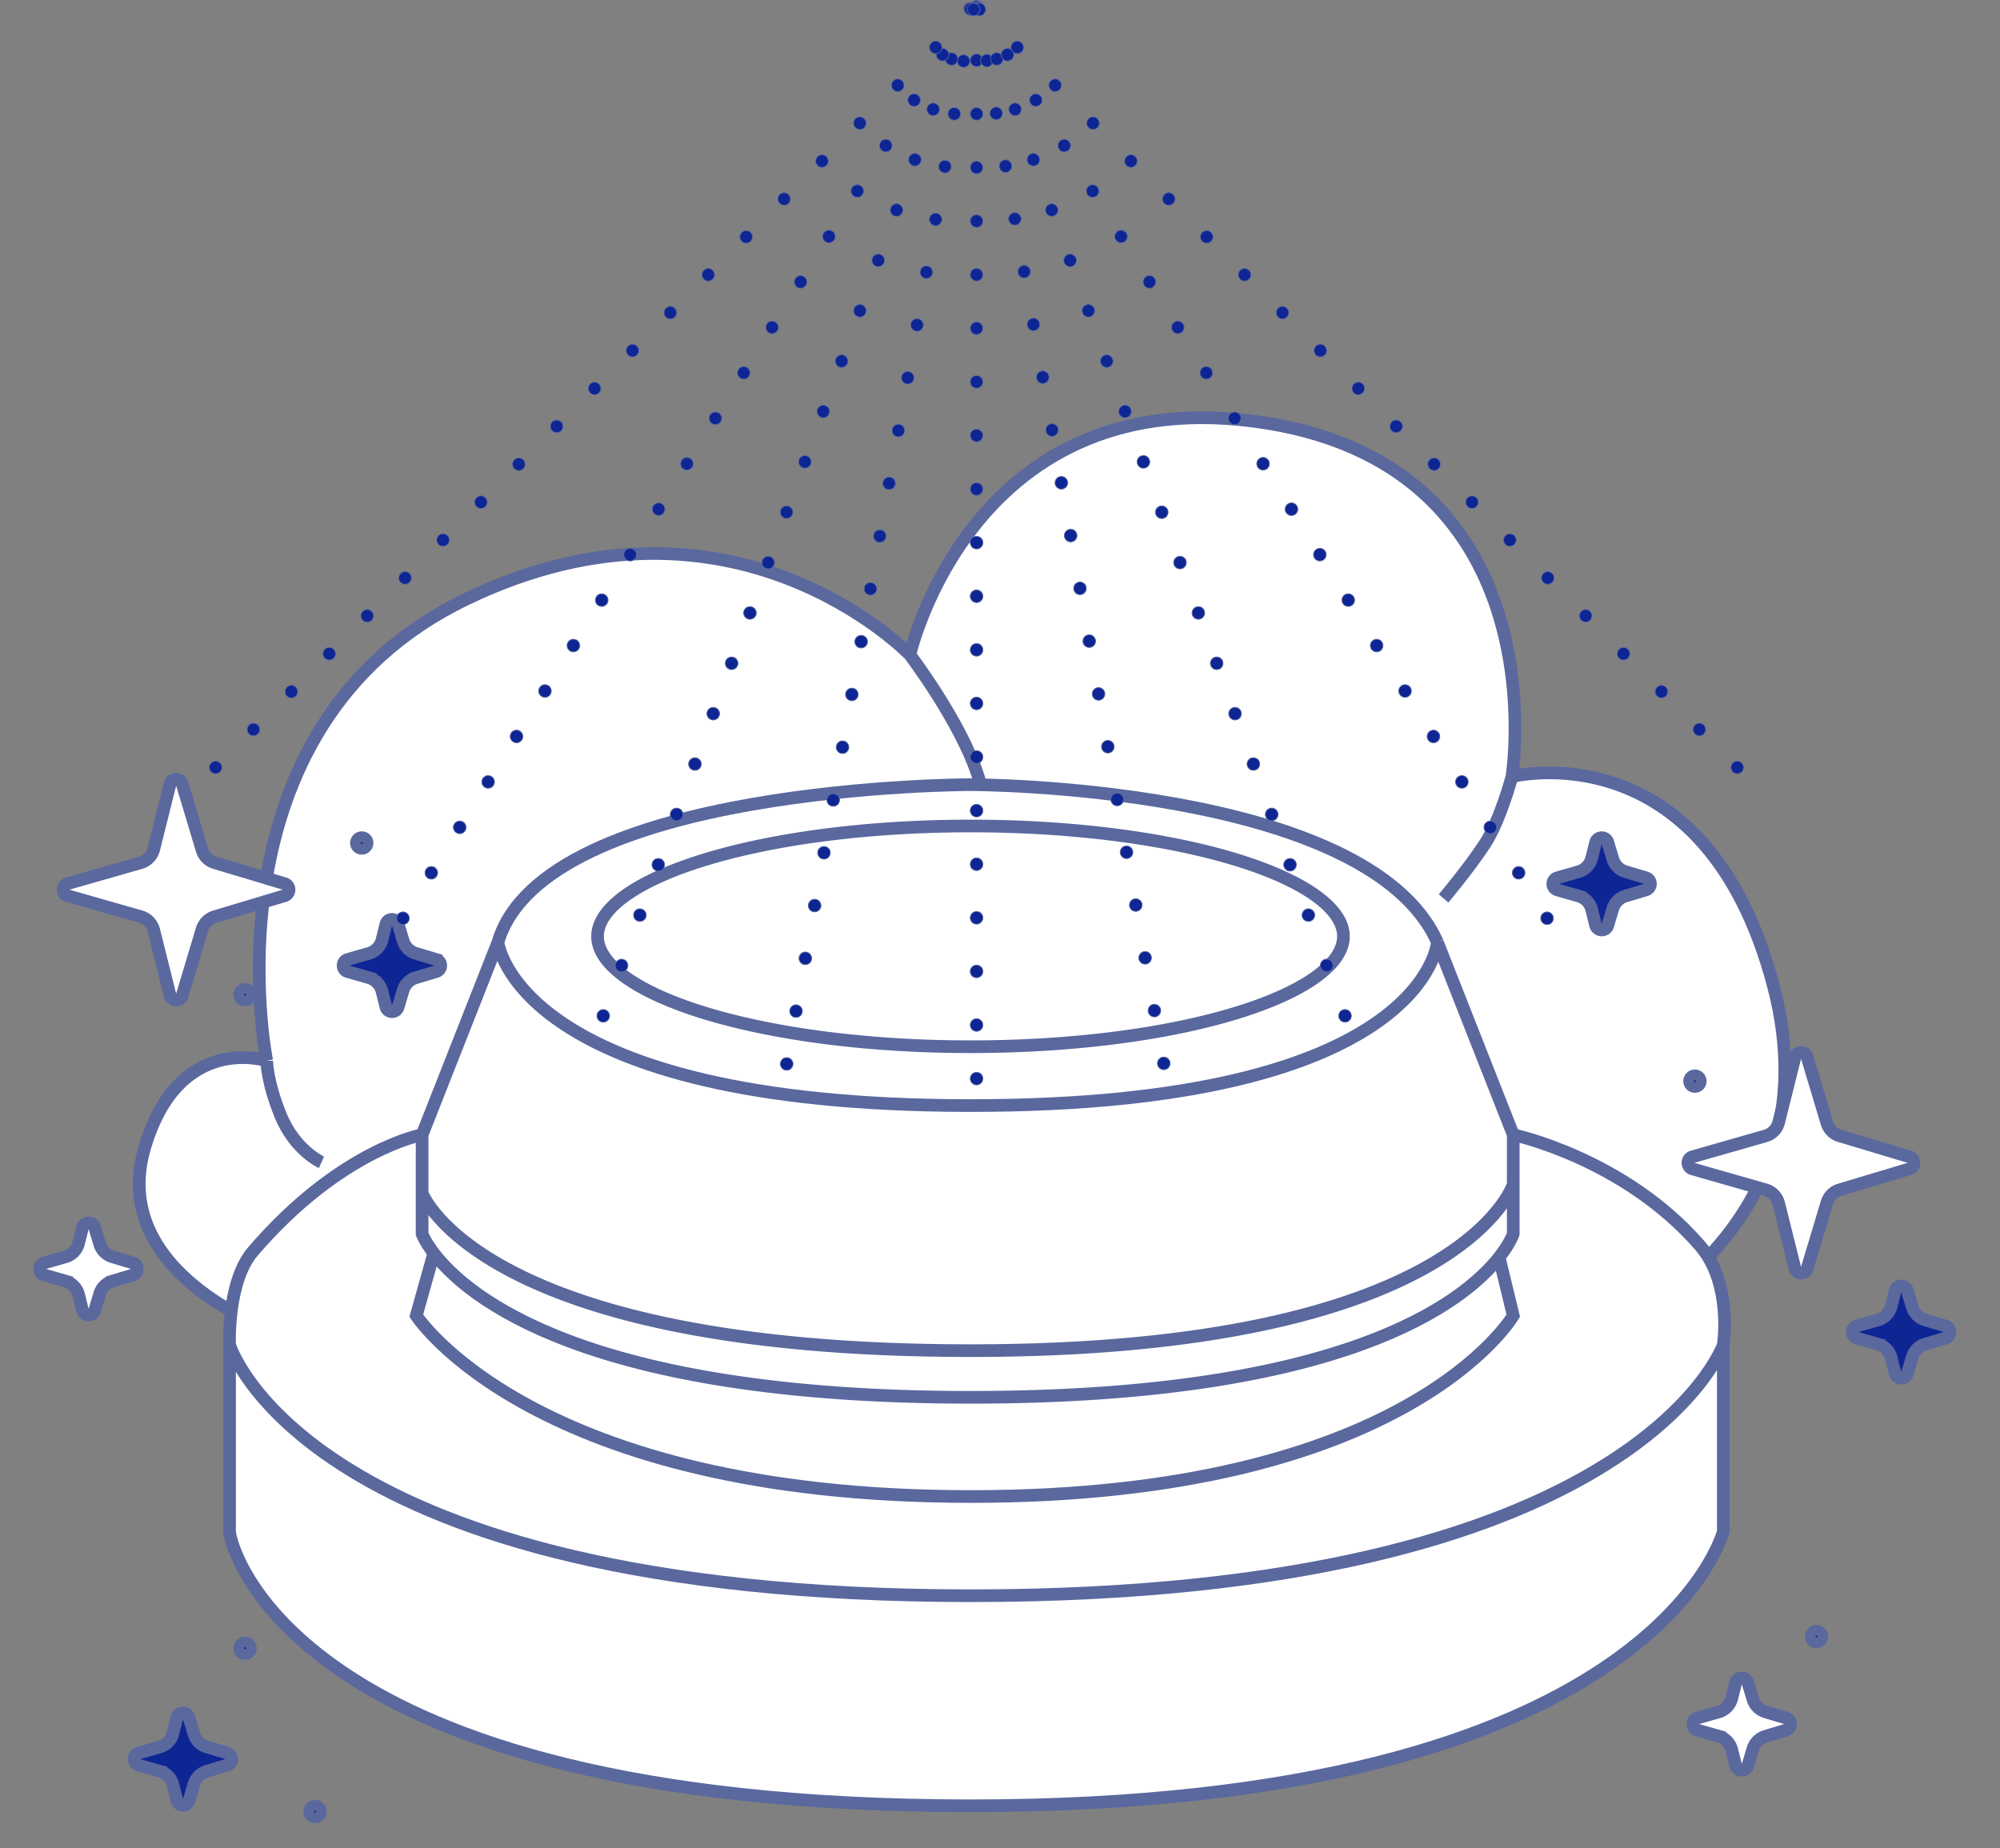 <svg xmlns="http://www.w3.org/2000/svg" width="158" height="146" fill="none"><rect width="100%" height="100%" fill="#808080" stroke="none"/><path fill="#fff" d="M11.442 90.625C8.208 101.505 23.782 106 23.782 106h101.612s20.088-7.89 14.683-28.204c-5.405-20.313-20.635-16.445-20.635-16.445s3.879-24.181-19.362-27.923c-23.24-3.742-28.201 18.301-28.201 18.301s-13.957-14.56-35.036-4.403-15.77 36.477-15.77 36.477-6.931-2.265-9.631 6.822"/><path stroke="#5A689E" d="M21.073 83.803s-6.931-2.265-9.631 6.822C8.208 101.505 23.782 106 23.782 106h101.612s20.088-7.89 14.683-28.204c-5.405-20.313-20.635-16.445-20.635-16.445m-98.37 22.452s-5.308-26.32 15.771-36.477S71.88 51.73 71.88 51.73M21.073 83.803s0 1.603 1.08 4.276c1.138 2.811 3.244 3.742 3.244 3.742m46.482-40.092s4.96-22.043 28.201-18.301 19.362 27.923 19.362 27.923M71.879 51.73s4.04 5.312 5.405 9.622c1.45 4.583 1.08 12.295 1.08 12.295m41.078-12.295s-.915 3.463-2.155 5.346c-1.305 1.98-3.243 4.276-3.243 4.276"/><path fill="#fff" d="M39.34 74.433c3.687-12.446 37.337-12.446 37.337-12.446s31.345.001 36.877 12.446l5.992 15.212s8.758 1.845 14.751 8.76c2.597 2.996 1.844 7.836 1.844 7.836v14.749s-5.532 21.667-59.464 21.667-58.542-20.744-58.542-21.667v-14.749s-.21-4.979 1.844-7.376c6.914-8.066 13.368-9.22 13.368-9.22z"/><path stroke="#5A689E" d="M39.34 74.433c3.687-12.446 37.337-12.446 37.337-12.446s31.345.001 36.877 12.446m-74.215 0-5.992 15.212m5.992-15.212s1.383 12.908 37.338 12.908 36.877-12.908 36.877-12.908M33.347 89.645s-6.454 1.154-13.368 9.22c-2.054 2.397-1.844 7.376-1.844 7.376m15.212-16.596v4.61m-15.212 11.986v14.749c0 .923 4.61 21.667 58.542 21.667s59.464-21.667 59.464-21.667v-14.749m-118.006 0s5.992 19.821 58.542 19.821c52.549 0 59.464-19.821 59.464-19.821m0 0s.753-4.84-1.844-7.837c-5.993-6.914-14.751-8.76-14.751-8.76m0 0-5.992-15.21m5.992 15.21v3.92m-86.2.692v3.227s.212.59.923 1.52m-.922-4.747s4.609 12.446 43.33 12.446 42.869-13.138 42.869-13.138m0 0v3.919s-.235.73-1.114 1.843m-84.163-.324c2.611 3.413 11.971 11.387 42.408 11.387 29.509 0 38.939-7.496 41.755-11.063m-84.163-.324-1.383 4.934s9.219 14.29 43.79 14.29c34.573 0 42.87-14.29 42.87-14.29l-1.114-4.61"/><path fill="#fff" stroke="#5A689E" d="M106.132 73.972c0 1.036-.684 2.119-2.149 3.184-1.454 1.058-3.59 2.031-6.274 2.857-5.363 1.65-12.801 2.678-21.04 2.678s-15.677-1.028-21.04-2.678c-2.683-.826-4.82-1.8-6.273-2.857-1.465-1.065-2.149-2.148-2.149-3.184s.684-2.118 2.149-3.184c1.454-1.058 3.59-2.031 6.274-2.857 5.362-1.65 12.801-2.678 21.04-2.678s15.676 1.028 21.039 2.678c2.684.826 4.82 1.8 6.274 2.857 1.465 1.066 2.149 2.148 2.149 3.184ZM11.106 68.158a1.5 1.5 0 0 0 1.043-1.078l1.282-5.13c.124-.492.818-.508.964-.022l1.566 5.219a1.5 1.5 0 0 0 1.005 1.006l5.511 1.653a.5.5 0 0 1 0 .958l-5.51 1.653a1.5 1.5 0 0 0-1.006 1.006l-1.566 5.218c-.146.487-.84.47-.964-.022l-1.282-5.13a1.5 1.5 0 0 0-1.043-1.078l-5.76-1.645c-.483-.139-.483-.824 0-.962zM139.473 89.738a1.5 1.5 0 0 0 1.043-1.079l1.282-5.129c.124-.493.818-.509.964-.022l1.566 5.219a1.5 1.5 0 0 0 1.006 1.005l5.51 1.653a.5.5 0 0 1 0 .958l-5.51 1.653a1.5 1.5 0 0 0-1.006 1.006l-1.566 5.219c-.146.486-.84.47-.964-.023l-1.282-5.129a1.5 1.5 0 0 0-1.043-1.078l-5.759-1.646c-.484-.138-.484-.823 0-.961z"/><path fill="#0E2594" stroke="#5A689E" d="M29.136 75.321a1.5 1.5 0 0 0 1.043-1.078l.307-1.23c.123-.492.818-.508.964-.022l.395 1.319a1.5 1.5 0 0 0 1.006 1.005l1.61.483a.5.5 0 0 1 0 .958l-1.61.483a1.5 1.5 0 0 0-1.006 1.006l-.395 1.318c-.146.487-.841.47-.964-.023l-.307-1.228a1.5 1.5 0 0 0-1.043-1.079l-.132.461.131-.46-1.664-.476c-.483-.138-.483-.823 0-.962z"/><path fill="#fff" stroke="#5A689E" d="M135.768 135.246a1.5 1.5 0 0 0 1.043-1.079l.308-1.228c.123-.493.818-.509.964-.023l.395 1.318c.145.483.523.861 1.006 1.006l1.61.483a.5.5 0 0 1 0 .958l-1.61.483a1.5 1.5 0 0 0-1.006 1.006l-.395 1.318c-.146.486-.841.47-.964-.023l-.308-1.228a1.5 1.5 0 0 0-1.043-1.079l-.131.461.131-.461-1.664-.475c-.483-.138-.483-.824 0-.962zM5.167 99.291a1.5 1.5 0 0 0 1.043-1.078l.307-1.229c.123-.493.818-.509.964-.022l.395 1.318a1.5 1.5 0 0 0 1.006 1.005l1.61.484c.475.142.475.815 0 .957l-1.61.483a1.5 1.5 0 0 0-1.006 1.006l-.395 1.318c-.146.487-.84.471-.964-.022l-.307-1.229a1.5 1.5 0 0 0-1.043-1.078l-.132.46.132-.46-1.664-.476c-.484-.138-.484-.823 0-.961z"/><path fill="#0E2594" stroke="#5A689E" d="M124.702 68.867a1.5 1.5 0 0 0 1.043-1.078l.307-1.229c.123-.493.818-.509.964-.022l.396 1.318c.144.483.522.86 1.005 1.006l1.611.483a.5.5 0 0 1 0 .957l-1.611.484a1.5 1.5 0 0 0-1.005 1.005l-.396 1.318c-.146.487-.841.47-.964-.022l-.307-1.229a1.5 1.5 0 0 0-1.043-1.078l-.132.46.132-.46-1.664-.476c-.484-.138-.484-.823 0-.961zM12.62 138.011a1.5 1.5 0 0 0 1.043-1.078l.307-1.229c.123-.493.818-.509.964-.022L15.33 137a1.5 1.5 0 0 0 1.005 1.006l1.61.483c.476.142.476.815 0 .958l-1.61.483c-.483.144-.86.522-1.006 1.005l-.395 1.318c-.146.487-.84.471-.964-.022l-.307-1.229a1.5 1.5 0 0 0-1.043-1.078l-.132.461.132-.461-1.664-.476c-.484-.138-.484-.823 0-.961zM148.362 104.276a1.5 1.5 0 0 0 1.043-1.079l.307-1.229c.124-.492.818-.509.964-.022l.396 1.318a1.5 1.5 0 0 0 1.005 1.006l1.611.483c.475.142.475.815 0 .958l-1.611.483a1.5 1.5 0 0 0-1.005 1.005l-.396 1.318c-.146.487-.84.471-.964-.022l-.307-1.229a1.5 1.5 0 0 0-1.043-1.078l-.132.461.132-.461-1.664-.475c-.484-.139-.484-.824 0-.962z"/><circle cx="28.578" cy="66.597" r=".5" fill="#0E2594" stroke="#5A689E" stroke-width=".844"/><circle cx="19.359" cy="78.582" r=".5" fill="#0E2594" stroke="#5A689E" stroke-width=".844"/><circle cx="19.359" cy="130.21" r=".5" fill="#0E2594" stroke="#5A689E" stroke-width=".844"/><circle cx="24.891" cy="143.116" r=".5" fill="#0E2594" stroke="#5A689E" stroke-width=".844"/><circle cx="143.508" cy="129.288" r=".5" fill="#0E2594" stroke="#5A689E" stroke-width=".844"/><circle cx="133.898" cy="85.411" r=".5" fill="#0E2594" stroke="#5A689E" stroke-width=".844"/><circle cx="77.15" cy=".529" r=".5" fill="#0E2594" stroke="#5A689E" stroke-width=".058"/><circle cx="77.15" cy="4.764" r=".5" fill="#0E2594" stroke="#5A689E" stroke-width=".058"/><circle cx="77.15" cy="8.998" r=".5" fill="#0E2594" stroke="#5A689E" stroke-width=".058"/><circle cx="77.15" cy="13.231" r=".5" fill="#0E2594" stroke="#5A689E" stroke-width=".058"/><circle cx="77.15" cy="17.465" r=".5" fill="#0E2594" stroke="#5A689E" stroke-width=".058"/><circle cx="77.15" cy="21.699" r=".5" fill="#0E2594" stroke="#5A689E" stroke-width=".058"/><circle cx="77.15" cy="25.933" r=".5" fill="#0E2594" stroke="#5A689E" stroke-width=".058"/><circle cx="77.15" cy="30.167" r=".5" fill="#0E2594" stroke="#5A689E" stroke-width=".058"/><circle cx="77.15" cy="34.401" r=".5" fill="#0E2594" stroke="#5A689E" stroke-width=".058"/><circle cx="77.15" cy="38.635" r=".5" fill="#0E2594" stroke="#5A689E" stroke-width=".058"/><circle cx="77.15" cy="42.869" r=".5" fill="#0E2594" stroke="#5A689E" stroke-width=".058"/><circle cx="77.15" cy="47.103" r=".5" fill="#0E2594" stroke="#5A689E" stroke-width=".058"/><circle cx="77.15" cy="51.337" r=".5" fill="#0E2594" stroke="#5A689E" stroke-width=".058"/><circle cx="77.15" cy="55.571" r=".5" fill="#0E2594" stroke="#5A689E" stroke-width=".058"/><circle cx="77.15" cy="59.805" r=".5" fill="#0E2594" stroke="#5A689E" stroke-width=".058"/><circle cx="77.15" cy="64.039" r=".5" fill="#0E2594" stroke="#5A689E" stroke-width=".058"/><circle cx="77.15" cy="68.273" r=".5" fill="#0E2594" stroke="#5A689E" stroke-width=".058"/><circle cx="77.15" cy="72.507" r=".5" fill="#0E2594" stroke="#5A689E" stroke-width=".058"/><circle cx="77.15" cy="76.741" r=".5" fill="#0E2594" stroke="#5A689E" stroke-width=".058"/><circle cx="77.15" cy="80.975" r=".5" fill="#0E2594" stroke="#5A689E" stroke-width=".058"/><circle cx="77.15" cy="85.209" r=".5" fill="#0E2594" stroke="#5A689E" stroke-width=".058"/><circle cx=".529" cy=".529" r=".5" fill="#0E2594" stroke="#5A689E" stroke-width=".058" transform="scale(-1 1)rotate(-20 -37.623 219.379)"/><circle cx=".529" cy=".529" r=".5" fill="#0E2594" stroke="#5A689E" stroke-width=".058" transform="scale(-1 1)rotate(-20 -25.615 217.247)"/><circle cx=".529" cy=".529" r=".5" fill="#0E2594" stroke="#5A689E" stroke-width=".058" transform="scale(-1 1)rotate(-20 -13.61 215.138)"/><circle cx=".529" cy=".529" r=".5" fill="#0E2594" stroke="#5A689E" stroke-width=".058" transform="scale(-1 1)rotate(-20 -1.604 213.018)"/><circle cx=".529" cy=".529" r=".5" fill="#0E2594" stroke="#5A689E" stroke-width=".058" transform="scale(-1 1)rotate(-20 10.4 210.909)"/><circle cx=".529" cy=".529" r=".5" fill="#0E2594" stroke="#5A689E" stroke-width=".058" transform="scale(-1 1)rotate(-20 22.408 208.789)"/><circle cx=".529" cy=".529" r=".5" fill="#0E2594" stroke="#5A689E" stroke-width=".058" transform="scale(-1 1)rotate(-20 34.413 206.668)"/><circle cx=".529" cy=".529" r=".5" fill="#0E2594" stroke="#5A689E" stroke-width=".058" transform="scale(-1 1)rotate(-20 46.417 204.56)"/><circle cx=".529" cy=".529" r=".5" fill="#0E2594" stroke="#5A689E" stroke-width=".058" transform="scale(-1 1)rotate(-20 58.424 202.44)"/><circle cx=".529" cy=".529" r=".5" fill="#0E2594" stroke="#5A689E" stroke-width=".058" transform="scale(-1 1)rotate(-20 70.432 200.32)"/><circle cx=".529" cy=".529" r=".5" fill="#0E2594" stroke="#5A689E" stroke-width=".058" transform="scale(-1 1)rotate(-20 82.438 198.199)"/><circle cx=".529" cy=".529" r=".5" fill="#0E2594" stroke="#5A689E" stroke-width=".058" transform="scale(-1 1)rotate(-20 94.445 196.079)"/><circle cx=".529" cy=".529" r=".5" fill="#0E2594" stroke="#5A689E" stroke-width=".058" transform="scale(-1 1)rotate(-20 106.447 193.98)"/><circle cx=".529" cy=".529" r=".5" fill="#0E2594" stroke="#5A689E" stroke-width=".058" transform="scale(-1 1)rotate(-20 118.453 191.86)"/><circle cx=".529" cy=".529" r=".5" fill="#0E2594" stroke="#5A689E" stroke-width=".058" transform="scale(-1 1)rotate(-20 130.463 189.73)"/><circle cx=".529" cy=".529" r=".5" fill="#0E2594" stroke="#5A689E" stroke-width=".058" transform="scale(-1 1)rotate(-20 142.469 187.62)"/><circle cx=".529" cy=".529" r=".5" fill="#0E2594" stroke="#5A689E" stroke-width=".058" transform="scale(-1 1)rotate(-20 154.475 185.5)"/><circle cx=".529" cy=".529" r=".5" fill="#0E2594" stroke="#5A689E" stroke-width=".058" transform="scale(-1 1)rotate(-20 166.479 183.391)"/><circle cx=".529" cy=".529" r=".5" fill="#0E2594" stroke="#5A689E" stroke-width=".058" transform="scale(-1 1)rotate(-20 178.487 181.26)"/><circle cx=".529" cy=".529" r=".5" fill="#0E2594" stroke="#5A689E" stroke-width=".058" transform="scale(-1 1)rotate(-20 190.494 179.14)"/><circle cx=".529" cy=".529" r=".5" fill="#0E2594" stroke="#5A689E" stroke-width=".058" transform="scale(-1 1)rotate(-20 202.498 177.03)"/><circle cx=".529" cy=".529" r=".5" fill="#0E2594" stroke="#5A689E" stroke-width=".058" transform="scale(-1 1)rotate(-10 -37.445 442.85)"/><circle cx=".529" cy=".529" r=".5" fill="#0E2594" stroke="#5A689E" stroke-width=".058" transform="scale(-1 1)rotate(-10 -13.247 440.737)"/><circle cx=".529" cy=".529" r=".5" fill="#0E2594" stroke="#5A689E" stroke-width=".058" transform="scale(-1 1)rotate(-10 10.946 438.625)"/><circle cx=".529" cy=".529" r=".5" fill="#0E2594" stroke="#5A689E" stroke-width=".058" transform="scale(-1 1)rotate(-10 35.147 436.49)"/><circle cx=".529" cy=".529" r=".5" fill="#0E2594" stroke="#5A689E" stroke-width=".058" transform="scale(-1 1)rotate(-10 59.345 434.378)"/><circle cx=".529" cy=".529" r=".5" fill="#0E2594" stroke="#5A689E" stroke-width=".058" transform="scale(-1 1)rotate(-10 83.538 432.289)"/><circle cx=".529" cy=".529" r=".5" fill="#0E2594" stroke="#5A689E" stroke-width=".058" transform="scale(-1 1)rotate(-10 107.736 430.154)"/><circle cx=".529" cy=".529" r=".5" fill="#0E2594" stroke="#5A689E" stroke-width=".058" transform="scale(-1 1)rotate(-10 131.935 428.042)"/><circle cx=".529" cy=".529" r=".5" fill="#0E2594" stroke="#5A689E" stroke-width=".058" transform="scale(-1 1)rotate(-10 156.135 425.907)"/><circle cx=".529" cy=".529" r=".5" fill="#0E2594" stroke="#5A689E" stroke-width=".058" transform="scale(-1 1)rotate(-10 180.33 423.795)"/><circle cx=".529" cy=".529" r=".5" fill="#0E2594" stroke="#5A689E" stroke-width=".058" transform="scale(-1 1)rotate(-10 204.526 421.683)"/><circle cx=".529" cy=".529" r=".5" fill="#0E2594" stroke="#5A689E" stroke-width=".058" transform="scale(-1 1)rotate(-10 228.727 419.549)"/><circle cx=".529" cy=".529" r=".5" fill="#0E2594" stroke="#5A689E" stroke-width=".058" transform="scale(-1 1)rotate(-10 252.922 417.436)"/><circle cx=".529" cy=".529" r=".5" fill="#0E2594" stroke="#5A689E" stroke-width=".058" transform="scale(-1 1)rotate(-10 277.121 415.325)"/><circle cx=".529" cy=".529" r=".5" fill="#0E2594" stroke="#5A689E" stroke-width=".058" transform="scale(-1 1)rotate(-10 301.318 413.19)"/><circle cx=".529" cy=".529" r=".5" fill="#0E2594" stroke="#5A689E" stroke-width=".058" transform="scale(-1 1)rotate(-10 325.517 411.078)"/><circle cx=".529" cy=".529" r=".5" fill="#0E2594" stroke="#5A689E" stroke-width=".058" transform="scale(-1 1)rotate(-10 349.71 408.988)"/><circle cx=".529" cy=".529" r=".5" fill="#0E2594" stroke="#5A689E" stroke-width=".058" transform="scale(-1 1)rotate(-10 373.908 406.853)"/><circle cx=".529" cy=".529" r=".5" fill="#0E2594" stroke="#5A689E" stroke-width=".058" transform="scale(-1 1)rotate(-10 398.106 404.741)"/><circle cx=".529" cy=".529" r=".5" fill="#0E2594" stroke="#5A689E" stroke-width=".058" transform="scale(-1 1)rotate(-10 422.305 402.63)"/><circle cx=".529" cy=".529" r=".5" fill="#0E2594" stroke="#5A689E" stroke-width=".058" transform="scale(-1 1)rotate(-10 446.503 400.494)"/><circle cx="77.234" cy=".614" r=".5" fill="#0E2594" stroke="#5A689E" stroke-width=".058" transform="rotate(-10 77.234 .614)"/><circle cx="77.965" cy="4.783" r=".5" fill="#0E2594" stroke="#5A689E" stroke-width=".058" transform="rotate(-10 77.965 4.783)"/><circle cx="78.699" cy="8.953" r=".5" fill="#0E2594" stroke="#5A689E" stroke-width=".058" transform="rotate(-10 78.7 8.953)"/><circle cx="79.437" cy="13.123" r=".5" fill="#0E2594" stroke="#5A689E" stroke-width=".058" transform="rotate(-10 79.437 13.123)"/><circle cx="80.172" cy="17.292" r=".5" fill="#0E2594" stroke="#5A689E" stroke-width=".058" transform="rotate(-10 80.172 17.292)"/><circle cx="80.906" cy="21.462" r=".5" fill="#0E2594" stroke="#5A689E" stroke-width=".058" transform="rotate(-10 80.906 21.462)"/><circle cx="81.641" cy="25.631" r=".5" fill="#0E2594" stroke="#5A689E" stroke-width=".058" transform="rotate(-10 81.64 25.631)"/><circle cx="82.375" cy="29.801" r=".5" fill="#0E2594" stroke="#5A689E" stroke-width=".058" transform="rotate(-10 82.375 29.801)"/><circle cx="83.109" cy="33.971" r=".5" fill="#0E2594" stroke="#5A689E" stroke-width=".058" transform="rotate(-10 83.11 33.97)"/><circle cx="83.847" cy="38.14" r=".5" fill="#0E2594" stroke="#5A689E" stroke-width=".058" transform="rotate(-10 83.847 38.14)"/><circle cx="84.582" cy="42.31" r=".5" fill="#0E2594" stroke="#5A689E" stroke-width=".058" transform="rotate(-10 84.582 42.31)"/><circle cx="85.32" cy="46.48" r=".5" fill="#0E2594" stroke="#5A689E" stroke-width=".058" transform="rotate(-10 85.32 46.48)"/><circle cx="86.051" cy="50.65" r=".5" fill="#0E2594" stroke="#5A689E" stroke-width=".058" transform="rotate(-10 86.05 50.65)"/><circle cx="86.785" cy="54.819" r=".5" fill="#0E2594" stroke="#5A689E" stroke-width=".058" transform="rotate(-10 86.785 54.819)"/><circle cx="87.519" cy="58.989" r=".5" fill="#0E2594" stroke="#5A689E" stroke-width=".058" transform="rotate(-10 87.52 58.989)"/><circle cx="88.258" cy="63.158" r=".5" fill="#0E2594" stroke="#5A689E" stroke-width=".058" transform="rotate(-10 88.258 63.158)"/><circle cx="88.996" cy="67.328" r=".5" fill="#0E2594" stroke="#5A689E" stroke-width=".058" transform="rotate(-10 88.996 67.328)"/><circle cx="89.726" cy="71.498" r=".5" fill="#0E2594" stroke="#5A689E" stroke-width=".058" transform="rotate(-10 89.726 71.498)"/><circle cx="90.465" cy="75.668" r=".5" fill="#0E2594" stroke="#5A689E" stroke-width=".058" transform="rotate(-10 90.465 75.668)"/><circle cx="91.199" cy="79.837" r=".5" fill="#0E2594" stroke="#5A689E" stroke-width=".058" transform="rotate(-10 91.2 79.837)"/><circle cx="91.937" cy="84.007" r=".5" fill="#0E2594" stroke="#5A689E" stroke-width=".058" transform="rotate(-10 91.937 84.007)"/><circle cx="77.299" cy=".679" r=".5" fill="#0E2594" stroke="#5A689E" stroke-width=".058" transform="rotate(-20 77.3 .679)"/><circle cx="78.745" cy="4.657" r=".5" fill="#0E2594" stroke="#5A689E" stroke-width=".058" transform="rotate(-20 78.745 4.657)"/><circle cx="80.19" cy="8.636" r=".5" fill="#0E2594" stroke="#5A689E" stroke-width=".058" transform="rotate(-20 80.19 8.636)"/><circle cx="81.635" cy="12.614" r=".5" fill="#0E2594" stroke="#5A689E" stroke-width=".058" transform="rotate(-20 81.635 12.614)"/><circle cx="83.088" cy="16.593" r=".5" fill="#0E2594" stroke="#5A689E" stroke-width=".058" transform="rotate(-20 83.088 16.593)"/><circle cx="84.538" cy="20.572" r=".5" fill="#0E2594" stroke="#5A689E" stroke-width=".058" transform="rotate(-20 84.538 20.572)"/><circle cx="85.983" cy="24.55" r=".5" fill="#0E2594" stroke="#5A689E" stroke-width=".058" transform="rotate(-20 85.983 24.55)"/><circle cx="87.432" cy="28.528" r=".5" fill="#0E2594" stroke="#5A689E" stroke-width=".058" transform="rotate(-20 87.432 28.528)"/><circle cx="88.878" cy="32.507" r=".5" fill="#0E2594" stroke="#5A689E" stroke-width=".058" transform="rotate(-20 88.878 32.507)"/><circle cx="90.331" cy="36.486" r=".5" fill="#0E2594" stroke="#5A689E" stroke-width=".058" transform="rotate(-20 90.33 36.486)"/><circle cx="91.78" cy="40.465" r=".5" fill="#0E2594" stroke="#5A689E" stroke-width=".058" transform="rotate(-20 91.78 40.465)"/><circle cx="93.221" cy="44.443" r=".5" fill="#0E2594" stroke="#5A689E" stroke-width=".058" transform="rotate(-20 93.221 44.443)"/><circle cx="94.671" cy="48.422" r=".5" fill="#0E2594" stroke="#5A689E" stroke-width=".058" transform="rotate(-20 94.67 48.422)"/><circle cx="96.12" cy="52.4" r=".5" fill="#0E2594" stroke="#5A689E" stroke-width=".058" transform="rotate(-20 96.12 52.4)"/><circle cx="97.569" cy="56.379" r=".5" fill="#0E2594" stroke="#5A689E" stroke-width=".058" transform="rotate(-20 97.569 56.38)"/><circle cx="99.018" cy="60.358" r=".5" fill="#0E2594" stroke="#5A689E" stroke-width=".058" transform="rotate(-20 99.018 60.358)"/><circle cx="100.464" cy="64.337" r=".5" fill="#0E2594" stroke="#5A689E" stroke-width=".058" transform="rotate(-20 100.464 64.337)"/><circle cx="101.913" cy="68.315" r=".5" fill="#0E2594" stroke="#5A689E" stroke-width=".058" transform="rotate(-20 101.913 68.315)"/><circle cx="103.362" cy="72.294" r=".5" fill="#0E2594" stroke="#5A689E" stroke-width=".058" transform="rotate(-20 103.362 72.294)"/><circle cx="104.807" cy="76.272" r=".5" fill="#0E2594" stroke="#5A689E" stroke-width=".058" transform="rotate(-20 104.807 76.272)"/><circle cx="106.256" cy="80.251" r=".5" fill="#0E2594" stroke="#5A689E" stroke-width=".058" transform="rotate(-20 106.256 80.25)"/><circle cx="77.35" cy=".729" r=".5" fill="#0E2594" stroke="#5A689E" stroke-width=".058" transform="rotate(-32 77.35 .73)"/><circle cx="79.589" cy="4.32" r=".5" fill="#0E2594" stroke="#5A689E" stroke-width=".058" transform="rotate(-32 79.589 4.32)"/><circle cx="81.831" cy="7.911" r=".5" fill="#0E2594" stroke="#5A689E" stroke-width=".058" transform="rotate(-32 81.83 7.91)"/><circle cx="84.077" cy="11.501" r=".5" fill="#0E2594" stroke="#5A689E" stroke-width=".058" transform="rotate(-32 84.077 11.501)"/><circle cx="86.319" cy="15.092" r=".5" fill="#0E2594" stroke="#5A689E" stroke-width=".058" transform="rotate(-32 86.32 15.092)"/><circle cx="88.565" cy="18.683" r=".5" fill="#0E2594" stroke="#5A689E" stroke-width=".058" transform="rotate(-32 88.565 18.683)"/><circle cx="90.807" cy="22.273" r=".5" fill="#0E2594" stroke="#5A689E" stroke-width=".058" transform="rotate(-32 90.807 22.273)"/><circle cx="93.05" cy="25.864" r=".5" fill="#0E2594" stroke="#5A689E" stroke-width=".058" transform="rotate(-32 93.05 25.864)"/><circle cx="95.296" cy="29.454" r=".5" fill="#0E2594" stroke="#5A689E" stroke-width=".058" transform="rotate(-32 95.296 29.454)"/><circle cx="97.538" cy="33.045" r=".5" fill="#0E2594" stroke="#5A689E" stroke-width=".058" transform="rotate(-32 97.538 33.045)"/><circle cx="99.784" cy="36.635" r=".5" fill="#0E2594" stroke="#5A689E" stroke-width=".058" transform="rotate(-32 99.784 36.635)"/><circle cx="102.026" cy="40.226" r=".5" fill="#0E2594" stroke="#5A689E" stroke-width=".058" transform="rotate(-32 102.026 40.226)"/><circle cx="104.268" cy="43.817" r=".5" fill="#0E2594" stroke="#5A689E" stroke-width=".058" transform="rotate(-32 104.268 43.817)"/><circle cx="106.514" cy="47.408" r=".5" fill="#0E2594" stroke="#5A689E" stroke-width=".058" transform="rotate(-32 106.514 47.408)"/><circle cx="108.757" cy="50.998" r=".5" fill="#0E2594" stroke="#5A689E" stroke-width=".058" transform="rotate(-32 108.757 50.998)"/><circle cx="110.999" cy="54.588" r=".5" fill="#0E2594" stroke="#5A689E" stroke-width=".058" transform="rotate(-32 110.999 54.588)"/><circle cx="113.245" cy="58.179" r=".5" fill="#0E2594" stroke="#5A689E" stroke-width=".058" transform="rotate(-32 113.245 58.18)"/><circle cx="115.487" cy="61.77" r=".5" fill="#0E2594" stroke="#5A689E" stroke-width=".058" transform="rotate(-32 115.487 61.77)"/><circle cx="117.733" cy="65.361" r=".5" fill="#0E2594" stroke="#5A689E" stroke-width=".058" transform="rotate(-32 117.733 65.36)"/><circle cx="119.975" cy="68.951" r=".5" fill="#0E2594" stroke="#5A689E" stroke-width=".058" transform="rotate(-32 119.975 68.951)"/><circle cx="122.218" cy="72.541" r=".5" fill="#0E2594" stroke="#5A689E" stroke-width=".058" transform="rotate(-32 122.218 72.541)"/><circle cx=".529" cy=".529" r=".5" fill="#0E2594" stroke="#5A689E" stroke-width=".058" transform="scale(-1 1)rotate(-32 -37.74 135.309)"/><circle cx=".529" cy=".529" r=".5" fill="#0E2594" stroke="#5A689E" stroke-width=".058" transform="scale(-1 1)rotate(-32 -30.357 133.188)"/><circle cx=".529" cy=".529" r=".5" fill="#0E2594" stroke="#5A689E" stroke-width=".058" transform="scale(-1 1)rotate(-32 -22.973 131.066)"/><circle cx=".529" cy=".529" r=".5" fill="#0E2594" stroke="#5A689E" stroke-width=".058" transform="scale(-1 1)rotate(-32 -15.592 128.959)"/><circle cx=".529" cy=".529" r=".5" fill="#0E2594" stroke="#5A689E" stroke-width=".058" transform="scale(-1 1)rotate(-32 -8.207 126.83)"/><circle cx=".529" cy=".529" r=".5" fill="#0E2594" stroke="#5A689E" stroke-width=".058" transform="scale(-1 1)rotate(-32 -.824 124.716)"/><circle cx=".529" cy=".529" r=".5" fill="#0E2594" stroke="#5A689E" stroke-width=".058" transform="scale(-1 1)rotate(-32 6.555 122.609)"/><circle cx=".529" cy=".529" r=".5" fill="#0E2594" stroke="#5A689E" stroke-width=".058" transform="scale(-1 1)rotate(-32 13.942 120.48)"/><circle cx=".529" cy=".529" r=".5" fill="#0E2594" stroke="#5A689E" stroke-width=".058" transform="scale(-1 1)rotate(-32 21.324 118.366)"/><circle cx=".529" cy=".529" r=".5" fill="#0E2594" stroke="#5A689E" stroke-width=".058" transform="scale(-1 1)rotate(-32 28.704 116.259)"/><circle cx=".529" cy=".529" r=".5" fill="#0E2594" stroke="#5A689E" stroke-width=".058" transform="scale(-1 1)rotate(-32 36.09 114.13)"/><circle cx=".529" cy=".529" r=".5" fill="#0E2594" stroke="#5A689E" stroke-width=".058" transform="scale(-1 1)rotate(-32 43.47 112.023)"/><circle cx=".529" cy=".529" r=".5" fill="#0E2594" stroke="#5A689E" stroke-width=".058" transform="scale(-1 1)rotate(-32 50.854 109.902)"/><circle cx=".529" cy=".529" r=".5" fill="#0E2594" stroke="#5A689E" stroke-width=".058" transform="scale(-1 1)rotate(-32 58.239 107.78)"/><circle cx=".529" cy=".529" r=".5" fill="#0E2594" stroke="#5A689E" stroke-width=".058" transform="scale(-1 1)rotate(-32 65.618 105.673)"/><circle cx=".529" cy=".529" r=".5" fill="#0E2594" stroke="#5A689E" stroke-width=".058" transform="scale(-1 1)rotate(-32 73.002 103.552)"/><circle cx=".529" cy=".529" r=".5" fill="#0E2594" stroke="#5A689E" stroke-width=".058" transform="scale(-1 1)rotate(-32 80.386 101.43)"/><circle cx=".529" cy=".529" r=".5" fill="#0E2594" stroke="#5A689E" stroke-width=".058" transform="scale(-1 1)rotate(-32 87.769 99.316)"/><circle cx=".529" cy=".529" r=".5" fill="#0E2594" stroke="#5A689E" stroke-width=".058" transform="scale(-1 1)rotate(-32 95.153 97.195)"/><circle cx=".529" cy=".529" r=".5" fill="#0E2594" stroke="#5A689E" stroke-width=".058" transform="scale(-1 1)rotate(-32 102.535 95.08)"/><circle cx=".529" cy=".529" r=".5" fill="#0E2594" stroke="#5A689E" stroke-width=".058" transform="scale(-1 1)rotate(-32 109.916 92.966)"/><circle cx="77.37" cy=".749" r=".5" fill="#0E2594" stroke="#5A689E" stroke-width=".058" transform="rotate(-45 77.37 .749)"/><circle cx="80.362" cy="3.742" r=".5" fill="#0E2594" stroke="#5A689E" stroke-width=".058" transform="rotate(-45 80.362 3.742)"/><circle cx="83.354" cy="6.736" r=".5" fill="#0E2594" stroke="#5A689E" stroke-width=".058" transform="rotate(-45 83.354 6.736)"/><circle cx="86.35" cy="9.73" r=".5" fill="#0E2594" stroke="#5A689E" stroke-width=".058" transform="rotate(-45 86.35 9.73)"/><circle cx="89.342" cy="12.724" r=".5" fill="#0E2594" stroke="#5A689E" stroke-width=".058" transform="rotate(-45 89.342 12.724)"/><circle cx="92.334" cy="15.718" r=".5" fill="#0E2594" stroke="#5A689E" stroke-width=".058" transform="rotate(-45 92.334 15.718)"/><circle cx="95.327" cy="18.712" r=".5" fill="#0E2594" stroke="#5A689E" stroke-width=".058" transform="rotate(-45 95.327 18.712)"/><circle cx="98.323" cy="21.706" r=".5" fill="#0E2594" stroke="#5A689E" stroke-width=".058" transform="rotate(-45 98.323 21.706)"/><circle cx="101.315" cy="24.7" r=".5" fill="#0E2594" stroke="#5A689E" stroke-width=".058" transform="rotate(-45 101.315 24.7)"/><circle cx="104.307" cy="27.693" r=".5" fill="#0E2594" stroke="#5A689E" stroke-width=".058" transform="rotate(-45 104.307 27.693)"/><circle cx="107.303" cy="30.688" r=".5" fill="#0E2594" stroke="#5A689E" stroke-width=".058" transform="rotate(-45 107.303 30.688)"/><circle cx="110.299" cy="33.681" r=".5" fill="#0E2594" stroke="#5A689E" stroke-width=".058" transform="rotate(-45 110.299 33.681)"/><circle cx="113.295" cy="36.675" r=".5" fill="#0E2594" stroke="#5A689E" stroke-width=".058" transform="rotate(-45 113.295 36.675)"/><circle cx="116.288" cy="39.669" r=".5" fill="#0E2594" stroke="#5A689E" stroke-width=".058" transform="rotate(-45 116.288 39.669)"/><circle cx="119.28" cy="42.663" r=".5" fill="#0E2594" stroke="#5A689E" stroke-width=".058" transform="rotate(-45 119.28 42.663)"/><circle cx="122.276" cy="45.657" r=".5" fill="#0E2594" stroke="#5A689E" stroke-width=".058" transform="rotate(-45 122.276 45.657)"/><circle cx="125.268" cy="48.65" r=".5" fill="#0E2594" stroke="#5A689E" stroke-width=".058" transform="rotate(-45 125.268 48.65)"/><circle cx="128.26" cy="51.645" r=".5" fill="#0E2594" stroke="#5A689E" stroke-width=".058" transform="rotate(-45 128.26 51.645)"/><circle cx="131.256" cy="54.638" r=".5" fill="#0E2594" stroke="#5A689E" stroke-width=".058" transform="rotate(-45 131.256 54.638)"/><circle cx="134.248" cy="57.632" r=".5" fill="#0E2594" stroke="#5A689E" stroke-width=".058" transform="rotate(-45 134.248 57.632)"/><circle cx="137.241" cy="60.626" r=".5" fill="#0E2594" stroke="#5A689E" stroke-width=".058" transform="rotate(-45 137.241 60.626)"/><circle cx=".529" cy=".529" r=".5" fill="#0E2594" stroke="#5A689E" stroke-width=".058" transform="scale(-1 1)rotate(-45 -37.927 94.118)"/><circle cx=".529" cy=".529" r=".5" fill="#0E2594" stroke="#5A689E" stroke-width=".058" transform="scale(-1 1)rotate(-45 -32.817 92.003)"/><circle cx=".529" cy=".529" r=".5" fill="#0E2594" stroke="#5A689E" stroke-width=".058" transform="scale(-1 1)rotate(-45 -27.703 89.88)"/><circle cx=".529" cy=".529" r=".5" fill="#0E2594" stroke="#5A689E" stroke-width=".058" transform="scale(-1 1)rotate(-45 -22.592 87.764)"/><circle cx=".529" cy=".529" r=".5" fill="#0E2594" stroke="#5A689E" stroke-width=".058" transform="scale(-1 1)rotate(-45 -17.483 85.649)"/><circle cx=".529" cy=".529" r=".5" fill="#0E2594" stroke="#5A689E" stroke-width=".058" transform="scale(-1 1)rotate(-45 -12.373 83.534)"/><circle cx=".529" cy=".529" r=".5" fill="#0E2594" stroke="#5A689E" stroke-width=".058" transform="scale(-1 1)rotate(-45 -7.26 81.415)"/><circle cx=".529" cy=".529" r=".5" fill="#0E2594" stroke="#5A689E" stroke-width=".058" transform="scale(-1 1)rotate(-45 -2.148 79.295)"/><circle cx=".529" cy=".529" r=".5" fill="#0E2594" stroke="#5A689E" stroke-width=".058" transform="scale(-1 1)rotate(-45 2.962 77.18)"/><circle cx=".529" cy=".529" r=".5" fill="#0E2594" stroke="#5A689E" stroke-width=".058" transform="scale(-1 1)rotate(-45 8.071 75.065)"/><circle cx=".529" cy=".529" r=".5" fill="#0E2594" stroke="#5A689E" stroke-width=".058" transform="scale(-1 1)rotate(-45 13.184 72.945)"/><circle cx=".529" cy=".529" r=".5" fill="#0E2594" stroke="#5A689E" stroke-width=".058" transform="scale(-1 1)rotate(-45 18.293 70.83)"/><circle cx=".529" cy=".529" r=".5" fill="#0E2594" stroke="#5A689E" stroke-width=".058" transform="scale(-1 1)rotate(-45 23.404 68.716)"/><circle cx=".529" cy=".529" r=".5" fill="#0E2594" stroke="#5A689E" stroke-width=".058" transform="scale(-1 1)rotate(-45 28.513 66.6)"/><circle cx=".529" cy=".529" r=".5" fill="#0E2594" stroke="#5A689E" stroke-width=".058" transform="scale(-1 1)rotate(-45 33.625 64.48)"/><circle cx=".529" cy=".529" r=".5" fill="#0E2594" stroke="#5A689E" stroke-width=".058" transform="scale(-1 1)rotate(-45 38.738 62.361)"/><circle cx=".529" cy=".529" r=".5" fill="#0E2594" stroke="#5A689E" stroke-width=".058" transform="scale(-1 1)rotate(-45 43.847 60.246)"/><circle cx=".529" cy=".529" r=".5" fill="#0E2594" stroke="#5A689E" stroke-width=".058" transform="scale(-1 1)rotate(-45 48.96 58.126)"/><circle cx=".529" cy=".529" r=".5" fill="#0E2594" stroke="#5A689E" stroke-width=".058" transform="scale(-1 1)rotate(-45 54.071 56.007)"/><circle cx=".529" cy=".529" r=".5" fill="#0E2594" stroke="#5A689E" stroke-width=".058" transform="scale(-1 1)rotate(-45 59.181 53.892)"/><circle cx=".529" cy=".529" r=".5" fill="#0E2594" stroke="#5A689E" stroke-width=".058" transform="scale(-1 1)rotate(-45 64.291 51.777)"/></svg>